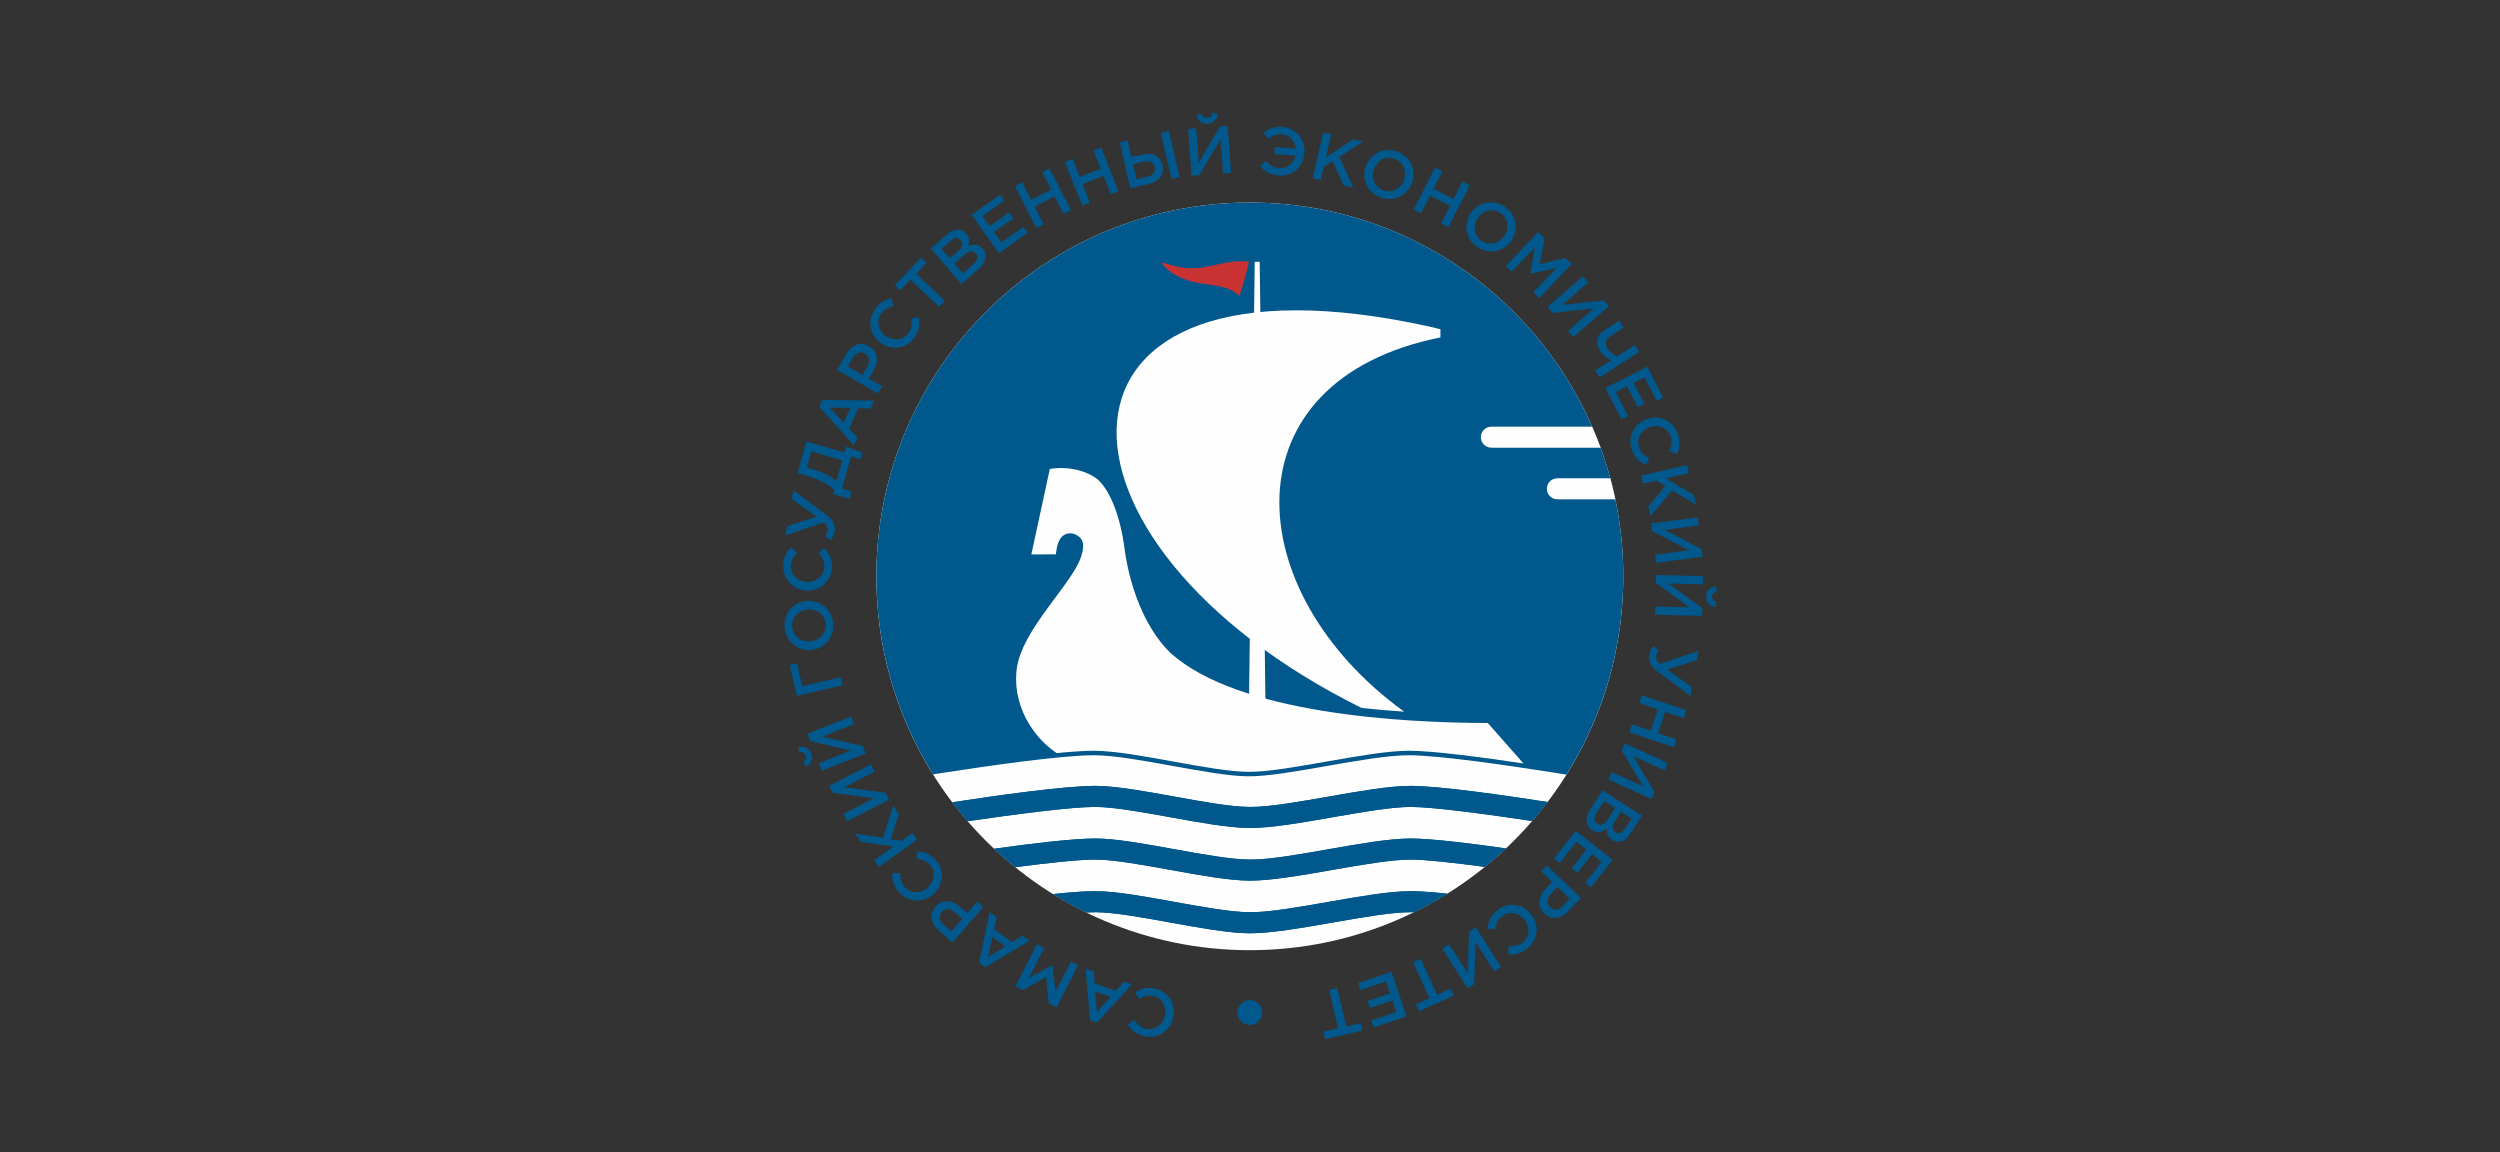 <svg width="332" height="153" viewBox="0 0 332 153" fill="none" xmlns="http://www.w3.org/2000/svg">
<rect x="0" y="0" width="332" height="153" fill="#333333" stroke="none"/>
<g clip-path="url(#clip0_346_3191)">
<path fill-rule="evenodd" clip-rule="evenodd" d="M165.976 26.9C138.587 26.9 116.381 49.126 116.381 76.544C116.381 103.961 138.587 126.184 165.976 126.184C193.368 126.184 215.574 103.961 215.574 76.544C215.574 49.126 193.368 26.9 165.976 26.9Z" fill="#FEFEFE"/>
<path fill-rule="evenodd" clip-rule="evenodd" d="M165.976 26.9C193.368 26.9 215.574 49.126 215.574 76.544C215.574 86.214 212.806 95.239 208.026 102.871C207.474 102.78 206.829 102.678 206.113 102.566C200.652 101.703 191.14 100.298 187.13 100.298C187.117 100.298 187.103 100.298 187.089 100.298C184.301 100.304 180.4 100.987 176.271 101.714C172.37 102.393 168.32 103.126 165.752 103.092C163.286 103.085 159.439 102.389 155.718 101.714C151.769 100.997 148.038 100.321 145.364 100.298C145.314 100.298 145.259 100.298 145.208 100.298C140.91 100.298 130.971 101.741 125.364 102.61C124.838 102.691 124.349 102.77 123.905 102.837C119.139 95.215 116.381 86.2 116.381 76.544C116.381 49.126 138.587 26.9 165.976 26.9Z" fill="#00588C"/>
<path d="M203.477 109.03C197.537 108.141 190.319 107.16 187.34 107.16C187.327 107.16 187.316 107.16 187.303 107.16C184.752 107.166 180.79 107.862 176.96 108.531C172.964 109.234 168.832 109.957 165.999 109.957C165.982 109.957 165.969 109.957 165.952 109.957C163.235 109.951 159.266 109.227 155.426 108.531C151.765 107.869 147.983 107.18 145.547 107.16C145.503 107.16 145.456 107.16 145.408 107.16C142.196 107.16 134.634 108.161 128.498 109.058C127.792 108.243 127.114 107.401 126.459 106.542C132.175 105.666 141.334 104.365 145.415 104.365C145.466 104.365 145.52 104.365 145.571 104.365C148.244 104.389 151.976 105.065 155.924 105.781C159.646 106.457 163.489 107.153 165.959 107.16C168.527 107.194 172.577 106.46 176.475 105.781C180.606 105.054 184.508 104.372 187.296 104.365C187.31 104.365 187.323 104.365 187.337 104.365C191.156 104.365 199.97 105.642 205.519 106.508C204.865 107.37 204.186 108.212 203.477 109.03Z" fill="#00588C"/>
<path d="M197.184 115.124C193.113 114.578 189.304 114.15 187.34 114.15C187.326 114.15 187.316 114.15 187.302 114.15C184.751 114.157 180.789 114.853 176.959 115.522C172.963 116.224 168.831 116.948 165.999 116.948C165.982 116.948 165.968 116.948 165.951 116.948C163.234 116.941 159.265 116.218 155.425 115.522C151.765 114.859 147.983 114.17 145.547 114.15C145.503 114.15 145.455 114.15 145.408 114.15C143.254 114.15 139.146 114.601 134.824 115.165C133.857 114.384 132.917 113.566 132.012 112.714C137.002 112.018 142.504 111.355 145.415 111.355C145.465 111.355 145.52 111.355 145.571 111.355C148.244 111.376 151.975 112.055 155.924 112.771C159.645 113.447 163.489 114.143 165.958 114.15C168.526 114.184 172.577 113.45 176.474 112.771C180.606 112.045 184.507 111.362 187.296 111.355C187.309 111.355 187.323 111.355 187.336 111.355C190.033 111.355 195.22 111.99 199.986 112.669C199.084 113.522 198.147 114.34 197.184 115.124Z" fill="#00588C"/>
<path d="M187.764 121.149C187.615 121.145 187.473 121.142 187.34 121.142C187.327 121.142 187.317 121.142 187.303 121.142C184.752 121.149 180.79 121.845 176.96 122.514C172.964 123.213 168.832 123.94 166 123.94C165.983 123.94 165.969 123.94 165.952 123.94C163.235 123.93 159.266 123.21 155.426 122.514C151.766 121.848 147.983 121.162 145.547 121.142C145.503 121.142 145.456 121.142 145.408 121.142C145.066 121.142 144.676 121.156 144.245 121.176C142.729 120.432 141.253 119.618 139.828 118.731C142.053 118.497 144.028 118.348 145.415 118.348C145.466 118.348 145.52 118.348 145.571 118.348C148.244 118.368 151.976 119.047 155.924 119.764C159.646 120.439 163.489 121.135 165.959 121.142C168.527 121.176 172.577 120.443 176.475 119.764C180.607 119.037 184.508 118.354 187.296 118.348C187.31 118.348 187.323 118.348 187.337 118.348C188.548 118.348 190.258 118.477 192.208 118.677C190.773 119.573 189.291 120.398 187.764 121.149Z" fill="#00588C"/>
<path d="M203.477 109.03C197.537 108.141 190.319 107.16 187.34 107.16C187.327 107.16 187.316 107.16 187.303 107.16C184.752 107.166 180.79 107.862 176.96 108.531C172.964 109.234 168.832 109.957 165.999 109.957C165.982 109.957 165.969 109.957 165.952 109.957C163.235 109.951 159.266 109.227 155.426 108.531C151.765 107.869 147.983 107.18 145.547 107.16C145.503 107.16 145.456 107.16 145.408 107.16C142.196 107.16 134.634 108.161 128.498 109.058C127.792 108.243 127.114 107.401 126.459 106.542C132.175 105.666 141.334 104.365 145.415 104.365C145.466 104.365 145.52 104.365 145.571 104.365C148.244 104.389 151.976 105.065 155.924 105.781C159.646 106.457 163.489 107.153 165.959 107.16C168.527 107.194 172.577 106.46 176.475 105.781C180.606 105.054 184.508 104.372 187.296 104.365C187.31 104.365 187.323 104.365 187.337 104.365C191.156 104.365 199.97 105.642 205.519 106.508C204.865 107.37 204.186 108.212 203.477 109.03Z" fill="#00588C"/>
<path d="M197.184 115.124C193.113 114.578 189.304 114.15 187.34 114.15C187.326 114.15 187.316 114.15 187.302 114.15C184.751 114.157 180.789 114.853 176.959 115.522C172.963 116.224 168.831 116.948 165.999 116.948C165.982 116.948 165.968 116.948 165.951 116.948C163.234 116.941 159.265 116.218 155.425 115.522C151.765 114.859 147.983 114.17 145.547 114.15C145.503 114.15 145.455 114.15 145.408 114.15C143.254 114.15 139.146 114.601 134.824 115.165C133.857 114.384 132.917 113.566 132.012 112.714C137.002 112.018 142.504 111.355 145.415 111.355C145.465 111.355 145.52 111.355 145.571 111.355C148.244 111.376 151.975 112.055 155.924 112.771C159.645 113.447 163.489 114.143 165.958 114.15C168.526 114.184 172.577 113.45 176.474 112.771C180.606 112.045 184.507 111.362 187.296 111.355C187.309 111.355 187.323 111.355 187.336 111.355C190.033 111.355 195.22 111.99 199.989 112.669C199.084 113.522 198.147 114.34 197.184 115.124Z" fill="#00588C"/>
<path d="M187.764 121.149C187.615 121.145 187.473 121.142 187.34 121.142C187.327 121.142 187.317 121.142 187.303 121.142C184.752 121.149 180.79 121.845 176.96 122.514C172.964 123.213 168.832 123.94 166 123.94C165.983 123.94 165.969 123.94 165.952 123.94C163.235 123.93 159.266 123.21 155.426 122.514C151.766 121.848 147.983 121.162 145.547 121.142C145.503 121.142 145.456 121.142 145.408 121.142C145.066 121.142 144.676 121.156 144.245 121.176C142.729 120.432 141.253 119.618 139.828 118.731C142.053 118.497 144.028 118.348 145.415 118.348C145.466 118.348 145.52 118.348 145.571 118.348C148.244 118.368 151.976 119.047 155.924 119.764C159.646 120.439 163.489 121.135 165.959 121.142C168.527 121.176 172.577 120.443 176.475 119.764C180.607 119.037 184.508 118.354 187.296 118.348C187.31 118.348 187.323 118.348 187.337 118.348C188.548 118.348 190.258 118.477 192.208 118.677C190.773 119.573 189.291 120.398 187.764 121.149Z" fill="#00588C"/>
<path d="M206.819 66.31H214.517C214.32 65.37 214.096 64.436 213.845 63.516H206.819C206.046 63.516 205.422 64.14 205.422 64.911C205.422 65.685 206.046 66.31 206.819 66.31Z" fill="#FEFEFE"/>
<path d="M198.056 59.455H212.558C212.208 58.507 211.832 57.577 211.432 56.66H198.056C197.282 56.66 196.658 57.285 196.658 58.056C196.658 58.83 197.282 59.455 198.056 59.455Z" fill="#FEFEFE"/>
<path fill-rule="evenodd" clip-rule="evenodd" d="M197.581 96.016L202.317 101.388C196.974 100.59 190.318 99.7 187.13 99.7C187.116 99.7 187.103 99.7 187.089 99.7C184.301 99.707 180.399 100.393 176.271 101.116C172.37 101.799 168.32 102.532 165.752 102.498C163.285 102.491 159.439 101.792 155.717 101.116C151.769 100.4 148.037 99.724 145.364 99.7C145.313 99.7 145.259 99.7 145.208 99.7C143.97 99.7 142.264 99.823 140.327 100.013C135.571 96.753 133.895 90.954 135.56 86.784C137.168 82.326 142.453 77.165 143.532 74.042C143.851 73.111 143.956 72.341 143.705 71.794C143.39 71.101 142.26 70.463 141.29 71.061C140.523 71.532 140.323 72.701 140.218 73.614L136.961 73.627L139.414 62.28C141.867 61.859 144.394 62.535 145.815 63.7C147.474 65.251 148.78 68.616 149.33 72.792C149.961 77.597 151.884 83.24 155.415 86.689C164.405 94.814 186.221 95.993 197.581 96.016Z" fill="#FEFEFE"/>
<path fill-rule="evenodd" clip-rule="evenodd" d="M165.848 94.278H168.066L167.286 34.768H166.628L165.848 94.278Z" fill="#FEFEFE"/>
<path fill-rule="evenodd" clip-rule="evenodd" d="M191.286 44.81C162.77 50.531 164.426 78.553 186.469 94.508C184.637 94.389 182.74 94.229 180.817 94.019C136.276 71.918 135.771 31.412 189.844 43.374C189.878 43.38 191.292 43.703 191.292 43.73L191.286 44.81Z" fill="#FEFEFE"/>
<path fill-rule="evenodd" clip-rule="evenodd" d="M155.891 36.408C155.399 36.112 154.477 35.335 154.232 34.873C155.413 35.043 156.481 35.718 158.659 35.62C161.299 35.501 162.811 34.465 165.844 34.734C165.898 35.049 164.752 39.012 164.569 39.307C163.035 37.766 160.708 37.966 158.564 37.46C157.625 37.239 156.709 36.903 155.891 36.408Z" fill="#C83233"/>
<path d="M153.442 131.298C152.302 131.033 151.508 131.291 150.721 131.807L151.247 132.659C151.881 132.292 152.431 132.099 153.177 132.272C154.344 132.54 154.961 133.712 154.687 134.903C154.408 136.116 153.343 136.876 152.18 136.608C151.484 136.448 151.03 136.021 150.65 135.457L149.778 136.088C150.233 136.781 150.819 137.331 151.942 137.589C153.788 138.017 155.409 136.897 155.809 135.165C156.217 133.396 155.216 131.705 153.442 131.298ZM150.334 130.717L149.269 130.354L148.177 131.579L145.378 130.632L145.263 128.999L144.164 128.625L144.751 135.474L145.714 135.8L150.334 130.717ZM147.485 132.374L145.67 134.398L145.446 131.681L147.485 132.374ZM143.173 128.194L142.21 127.699L140.174 131.678L139.771 128.177L139.74 128.16L136.64 129.885L138.682 125.892L137.705 125.39L134.855 130.958L135.897 131.491L138.936 129.726L139.282 133.226L140.324 133.759L143.173 128.194ZM136.731 124.911L135.815 124.259L134.418 125.118L132.009 123.403L132.365 121.804L131.422 121.132L130.015 127.861L130.842 128.452L136.731 124.911ZM133.526 125.678L131.205 127.094L131.772 124.429L133.526 125.678ZM130.595 120.446L129.767 119.726L128.451 121.244L127.515 120.432C126.473 119.533 125.143 119.346 124.227 120.409C123.39 121.373 123.542 122.605 124.641 123.556L126.504 125.172L130.595 120.446ZM127.803 121.994L126.331 123.695L125.364 122.86C124.743 122.32 124.597 121.685 125.075 121.132C125.513 120.626 126.209 120.612 126.836 121.159L127.803 121.994ZM124.285 114.239C123.518 113.357 122.728 113.095 121.788 113.048L121.71 114.049C122.44 114.127 122.996 114.294 123.501 114.874C124.282 115.777 124.095 117.088 123.169 117.889C122.233 118.704 120.923 118.694 120.14 117.787C119.672 117.248 119.556 116.636 119.58 115.954H118.505C118.464 116.779 118.617 117.57 119.373 118.443C120.611 119.872 122.582 119.927 123.926 118.762C125.293 117.574 125.479 115.618 124.285 114.239ZM121.809 111.503L121.171 110.61L119.695 111.659L118.315 111.445L119.37 108.073L118.6 106.99L117.27 111.268L113.576 110.708L114.356 111.808L118.64 112.409L116.079 114.233L116.714 115.129L121.809 111.503ZM118.064 106.206L117.592 105.282L112.103 104.552L116.157 102.474L115.665 101.514L110.102 104.366L110.57 105.279L116.072 106.012L112.012 108.094L112.504 109.058L118.064 106.206ZM107.71 100.047C107.432 99.341 106.791 99.025 106.035 99.198L106.16 99.86C106.55 99.829 106.849 99.952 106.998 100.329C107.144 100.702 107.012 101.004 106.703 101.239L107.066 101.819C107.734 101.418 107.989 100.753 107.71 100.047ZM114.96 100.057L114.58 99.093L109.189 97.83L113.423 96.159L113.03 95.154L107.215 97.446L107.592 98.403L112.996 99.67L108.752 101.344L109.145 102.352L114.96 100.057ZM111.907 90.998L111.662 89.935L106.54 91.12L105.838 88.082L104.875 88.306L105.818 92.407L111.907 90.998ZM110.648 82.822C110.502 80.907 108.932 79.665 107.178 79.797C105.407 79.933 104.057 81.379 104.203 83.294C104.349 85.209 105.919 86.452 107.673 86.319C109.444 86.184 110.794 84.737 110.648 82.822ZM109.641 82.88C109.736 84.119 108.796 85.077 107.585 85.168C106.357 85.263 105.305 84.476 105.21 83.236C105.115 81.997 106.055 81.04 107.266 80.948C108.494 80.853 109.546 81.644 109.641 82.88ZM110.475 75.325C110.502 74.157 110.092 73.431 109.43 72.762L108.701 73.451C109.186 73.998 109.485 74.497 109.468 75.264C109.437 76.463 108.416 77.305 107.191 77.274C105.953 77.24 104.993 76.351 105.024 75.152C105.041 74.439 105.366 73.909 105.841 73.42L105.048 72.697C104.464 73.281 104.043 73.967 104.013 75.118C103.965 77.013 105.387 78.381 107.164 78.425C108.976 78.469 110.428 77.148 110.475 75.325ZM110.835 70.582C110.977 69.784 110.696 69.078 109.742 68.371L105.366 65.112L105.156 66.283L108.43 68.609L104.512 69.889L104.298 71.101L109.413 69.366C109.858 69.764 109.956 70.181 109.909 70.453C109.858 70.725 109.763 70.955 109.58 71.176L110.312 71.733C110.57 71.407 110.75 71.057 110.835 70.582ZM112.816 66.246L113.08 65.319L111.822 64.851L113.023 60.613L114.312 60.98L114.559 60.104L112.368 59.323L112.154 60.07L107.09 58.63L105.899 62.824L106.75 63.065C108.759 63.635 109.902 64.25 110.75 65.027L110.584 65.615L112.816 66.246ZM111.069 63.903C110.353 63.255 109.22 62.671 107.826 62.277L107.141 62.08L107.744 59.958L111.856 61.126L111.069 63.903ZM113.406 59.136L113.871 58.111L112.762 56.902L113.979 54.206L115.614 54.25L116.093 53.194L109.223 53.106L108.806 54.033L113.406 59.136ZM112.039 56.135L110.204 54.128L112.924 54.172L112.039 56.135ZM116.595 52.244L117.141 51.289L115.401 50.288L116.018 49.212C116.703 48.02 116.629 46.679 115.414 45.979C114.308 45.341 113.128 45.724 112.405 46.988L111.177 49.127L116.595 52.244ZM114.539 49.796L112.589 48.672L113.226 47.565C113.637 46.852 114.23 46.587 114.865 46.95C115.445 47.286 115.591 47.965 115.177 48.689L114.539 49.796ZM121.446 44.832C122.124 43.877 122.189 43.049 122.012 42.122L121.022 42.285C121.12 43.012 121.09 43.592 120.645 44.217C119.95 45.195 118.634 45.321 117.636 44.611C116.625 43.891 116.327 42.614 117.022 41.64C117.436 41.059 117.999 40.801 118.667 40.662L118.413 39.616C117.602 39.773 116.873 40.109 116.205 41.049C115.106 42.591 115.523 44.519 116.971 45.551C118.447 46.6 120.391 46.319 121.446 44.832ZM124.709 40.764L125.476 39.963L121.69 36.35L123.057 34.914L122.318 34.211L118.82 37.885L119.556 38.587L120.923 37.151L124.709 40.764ZM127.681 37.725L129.869 35.827C130.92 34.914 131.222 33.861 130.493 33.016C129.926 32.36 129.265 32.377 128.549 32.666C128.743 32.181 128.804 31.596 128.312 31.029C128.027 30.7 127.698 30.534 127.304 30.507C126.802 30.473 126.249 30.69 125.71 31.159L123.59 32.995L127.681 37.725ZM126.13 34.282L125.045 33.026L126.239 31.99C126.772 31.525 127.267 31.498 127.589 31.872C127.972 32.316 127.796 32.836 127.264 33.298L126.13 34.282ZM127.861 36.279L126.738 34.982L128.054 33.841C128.709 33.274 129.231 33.236 129.574 33.634C129.954 34.072 129.804 34.595 129.238 35.087L127.861 36.279ZM132.657 33.63L136.47 30.914L135.9 30.116L132.983 32.191L132.009 30.822L134.564 29.006L133.997 28.204L131.443 30.021L130.5 28.697L133.38 26.646L132.813 25.845L129.038 28.53L132.657 33.63ZM137.627 30.293L138.604 29.79L137.403 27.444L140.056 26.086L141.257 28.432L142.234 27.93L139.387 22.361L138.411 22.864L139.594 25.179L136.938 26.537L135.754 24.225L134.777 24.724L137.627 30.293ZM143.719 27.308L144.74 26.904L143.774 24.453L146.549 23.359L147.515 25.811L148.536 25.407L146.243 19.59L145.222 19.991L146.175 22.412L143.401 23.505L142.447 21.088L141.426 21.492L143.719 27.308ZM150.104 25.006L152.556 24.439C153.964 24.113 154.676 23.142 154.392 21.916C154.11 20.687 153.031 20.222 151.664 20.538L150.263 20.86L149.758 18.667L148.696 18.911L150.104 25.006ZM150.942 23.804L150.48 21.794L151.837 21.478C152.644 21.292 153.184 21.526 153.33 22.151C153.489 22.84 153.109 23.302 152.319 23.485L150.942 23.804ZM155.575 23.743L156.634 23.499L155.229 17.404L154.168 17.648L155.575 23.743ZM160.399 16.429C161.156 16.372 161.644 15.849 161.702 15.075L161.034 15C160.945 15.384 160.742 15.632 160.342 15.662C159.941 15.693 159.69 15.479 159.555 15.112L158.896 15.289C159.08 16.046 159.643 16.487 160.399 16.429ZM158.249 23.356L159.28 23.278L162.078 18.497L162.424 23.04L163.5 22.959L163.025 16.721L162.004 16.799L159.198 21.59L158.852 17.041L157.774 17.122L158.249 23.356ZM169.837 23.305C171.651 23.441 173.103 22.127 173.239 20.32C173.375 18.555 172.16 16.993 170.281 16.851C169.158 16.766 168.449 17.142 167.822 17.648L168.388 18.446C168.921 18.039 169.494 17.784 170.213 17.842C171.248 17.92 171.991 18.718 172.103 19.74L169.318 19.529L169.246 20.463L172.041 20.677C171.794 21.696 170.932 22.402 169.874 22.32C169.09 22.263 168.615 21.913 168.11 21.373L167.353 22.039C167.944 22.765 168.659 23.213 169.837 23.305ZM174.321 23.675L175.393 23.92L175.8 22.154L176.974 21.397L178.419 24.619L179.715 24.921L177.873 20.837L181.007 18.799L179.694 18.497L176.092 20.891L176.797 17.828L175.729 17.581L174.321 23.675ZM183.406 26.242C185.224 26.857 186.981 25.896 187.548 24.229C188.114 22.544 187.314 20.735 185.495 20.12C183.677 19.502 181.92 20.466 181.357 22.134C180.787 23.818 181.591 25.624 183.406 26.242ZM183.748 25.291C182.571 24.894 182.059 23.651 182.446 22.5C182.842 21.332 183.979 20.674 185.156 21.071C186.33 21.468 186.845 22.707 186.455 23.858C186.062 25.026 184.922 25.689 183.748 25.291ZM187.734 27.814L188.711 28.317L189.912 25.97L192.565 27.332L191.367 29.678L192.344 30.177L195.19 24.612L194.213 24.11L193.029 26.425L190.377 25.064L191.561 22.748L190.584 22.249L187.734 27.814ZM196.133 32.764C197.697 33.878 199.658 33.464 200.676 32.028C201.704 30.578 201.456 28.615 199.892 27.502C198.328 26.388 196.371 26.802 195.35 28.238C194.322 29.688 194.57 31.651 196.133 32.764ZM196.734 31.953C195.72 31.233 195.584 29.895 196.289 28.907C197.002 27.902 198.284 27.593 199.295 28.313C200.306 29.033 200.442 30.371 199.736 31.359C199.024 32.364 197.745 32.669 196.734 31.953ZM199.967 35.345L200.747 36.092L203.827 32.859L203.223 36.33L203.247 36.353L206.707 35.583L203.617 38.829L204.411 39.589L208.722 35.06L207.877 34.255L204.461 35.08L205.123 31.627L204.278 30.819L199.967 35.345ZM205.503 40.771L206.178 41.555L211.684 40.954L208.244 43.939L208.949 44.757L213.671 40.662L213 39.885L207.484 40.482L210.931 37.494L210.225 36.676L205.503 40.771ZM211.836 49.198L212.43 50.121L217.688 46.746L217.098 45.823L214.743 47.331C214.319 47.147 213.79 46.753 213.478 46.264C213.061 45.612 213.244 45.039 213.906 44.614L215.619 43.514L215.025 42.587L213.078 43.837C211.945 44.567 211.857 45.619 212.515 46.651C212.854 47.178 213.482 47.612 213.919 47.864L211.836 49.198ZM213.2 51.537L215.334 55.703L216.206 55.255L214.574 52.067L216.07 51.3L217.498 54.091L218.37 53.642L216.942 50.852L218.39 50.111L220.001 53.259L220.873 52.811L218.763 48.685L213.2 51.537ZM216.694 59.69C217.071 60.797 217.705 61.336 218.556 61.737L219.008 60.841C218.36 60.491 217.908 60.128 217.661 59.398C217.277 58.264 217.946 57.123 219.106 56.732C220.28 56.332 221.487 56.837 221.871 57.972C222.101 58.651 221.976 59.258 221.698 59.88L222.692 60.287C223.041 59.537 223.2 58.749 222.831 57.659C222.223 55.863 220.419 55.069 218.736 55.639C217.02 56.22 216.111 57.961 216.694 59.69ZM217.942 63.163L218.19 64.233L219.954 63.825L221.148 64.548L218.889 67.265L219.187 68.562L222.047 65.112L225.249 67.041L224.947 65.727L221.216 63.533L224.279 62.827L224.031 61.757L217.942 63.163ZM219.262 69.502L219.391 70.531L224.303 73.084L219.788 73.658L219.923 74.731L226.125 73.943L225.992 72.925L221.07 70.361L225.595 69.787L225.46 68.715L219.262 69.502ZM226.596 79.203C226.576 79.963 227.044 80.5 227.807 80.635L227.95 79.98C227.58 79.855 227.353 79.624 227.363 79.223C227.373 78.819 227.61 78.595 227.987 78.496L227.878 77.824C227.108 77.929 226.613 78.442 226.596 79.203ZM219.923 76.361L219.9 77.396L224.371 80.666L219.818 80.551L219.791 81.63L226.036 81.79L226.063 80.761L221.586 77.485L226.145 77.6L226.172 76.52L219.923 76.361ZM219.018 86.951C218.875 87.749 219.157 88.455 220.11 89.161L224.489 92.421L224.696 91.249L221.423 88.924L225.341 87.644L225.558 86.431L220.442 88.166C219.995 87.769 219.9 87.352 219.947 87.08C219.995 86.808 220.09 86.577 220.276 86.357L219.54 85.8C219.282 86.126 219.102 86.476 219.018 86.951ZM218.034 92.326L217.681 93.365L220.178 94.21L219.221 97.035L216.728 96.193L216.375 97.232L222.295 99.239L222.647 98.196L220.185 97.364L221.141 94.536L223.601 95.368L223.953 94.329L218.034 92.326ZM215.781 98.729L215.354 99.673L218.204 104.423L214.055 102.546L213.61 103.53L219.306 106.107L219.727 105.17L216.874 100.41L221.029 102.291L221.474 101.303L215.781 98.729ZM212.8 104.939L211.239 107.377C210.486 108.552 210.493 109.649 211.433 110.25C212.162 110.718 212.789 110.518 213.397 110.036C213.349 110.555 213.454 111.136 214.085 111.54C214.455 111.774 214.818 111.839 215.198 111.754C215.693 111.649 216.161 111.279 216.548 110.678L218.061 108.314L212.8 104.939ZM215.259 107.805L216.657 108.702L215.805 110.033C215.425 110.627 214.957 110.793 214.543 110.528C214.048 110.209 214.068 109.662 214.452 109.068L215.259 107.805ZM213.034 106.376L214.479 107.303L213.539 108.769C213.071 109.499 212.583 109.683 212.138 109.398C211.65 109.085 211.646 108.542 212.053 107.91L213.034 106.376ZM209.248 110.321L206.358 114.002L207.128 114.609L209.34 111.795L210.659 112.83L208.726 115.299L209.496 115.903L211.433 113.438L212.708 114.443L210.527 117.224L211.297 117.832L214.16 114.185L209.248 110.321ZM205.432 114.929L204.675 115.723L206.127 117.112L205.272 118.012C204.322 119.006 204.075 120.327 205.089 121.295C206.015 122.174 207.25 122.083 208.254 121.03L209.954 119.244L205.432 114.929ZM206.843 117.794L208.471 119.349L207.593 120.273C207.026 120.87 206.385 120.986 205.852 120.48C205.371 120.018 205.391 119.322 205.964 118.721L206.843 117.794ZM198.861 120.857C197.942 121.58 197.646 122.361 197.551 123.298L198.549 123.424C198.661 122.697 198.854 122.147 199.458 121.672C200.398 120.935 201.697 121.186 202.453 122.147C203.22 123.125 203.145 124.432 202.202 125.172C201.642 125.614 201.028 125.699 200.347 125.644L200.296 126.717C201.12 126.799 201.914 126.683 202.82 125.97C204.309 124.802 204.455 122.833 203.356 121.434C202.236 120.008 200.292 119.733 198.861 120.857ZM195.971 123.142L195.099 123.702L194.902 129.24L192.446 125.403L191.537 125.987L194.909 131.253L195.774 130.7L195.971 125.149L198.433 128.992L199.343 128.408L195.971 123.142ZM188.674 127.332L187.666 127.79L189.82 132.561L188.016 133.379L188.436 134.306L193.053 132.214L192.636 131.287L190.831 132.106L188.674 127.332ZM184.786 129.046L180.353 130.547L180.668 131.478L184.06 130.33L184.596 131.922L181.628 132.927L181.944 133.858L184.912 132.853L185.434 134.394L182.083 135.528L182.398 136.459L186.788 134.971L184.786 129.046ZM177.591 131.213L176.513 131.461L177.69 136.564L175.759 137.009L175.987 138L180.929 136.859L180.699 135.868L178.768 136.313L177.591 131.213Z" fill="#00588C"/>
<path fill-rule="evenodd" clip-rule="evenodd" d="M165.976 132.805C165.064 132.805 164.324 133.545 164.324 134.458C164.324 135.372 165.064 136.112 165.976 136.112C166.889 136.112 167.632 135.372 167.632 134.458C167.632 133.545 166.889 132.805 165.976 132.805Z" fill="#00588C"/>
</g>
<defs>
<clipPath id="clip0_346_3191">
<rect width="124" height="123" fill="white" transform="translate(104 15)"/>
</clipPath>
</defs>
</svg>
